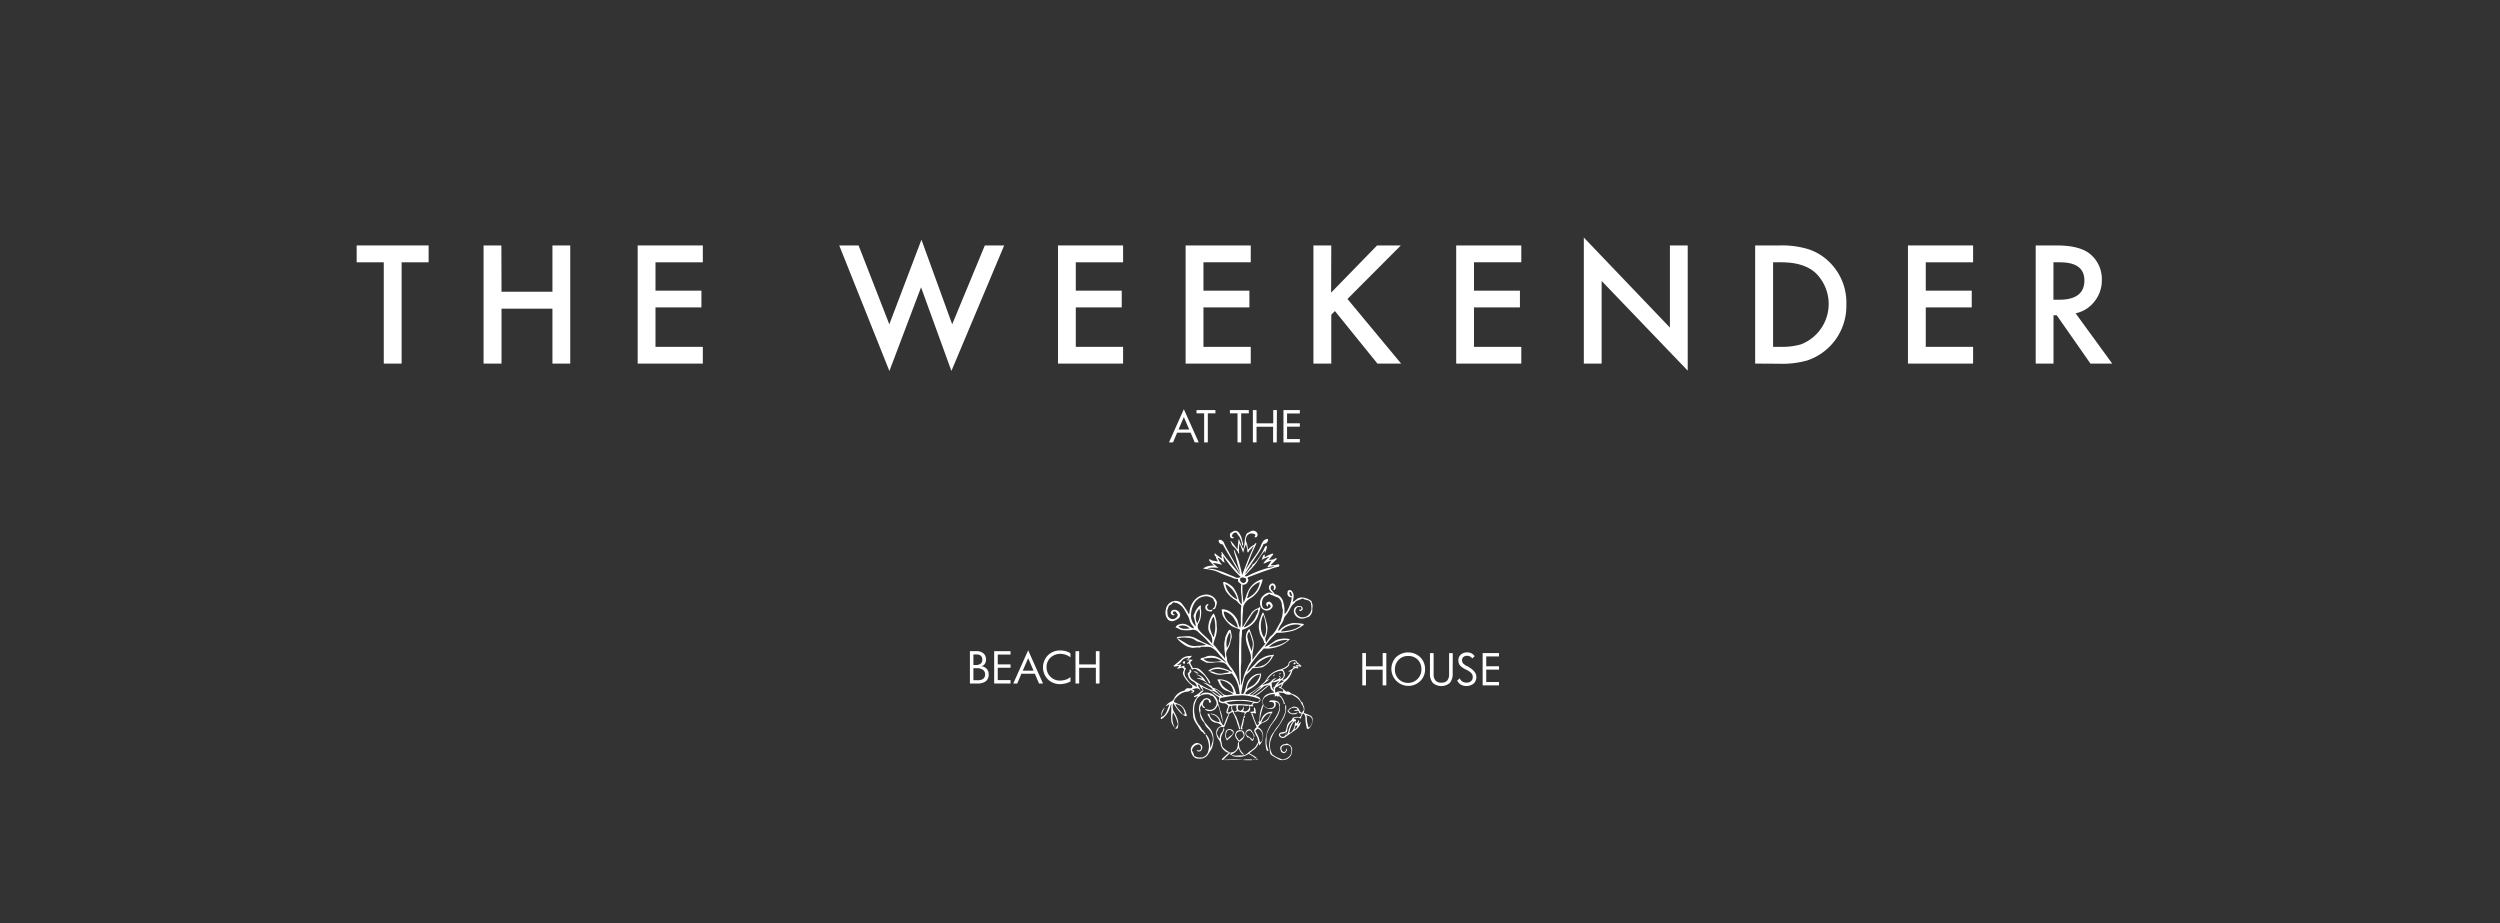 <?xml version="1.0" encoding="UTF-8"?> <svg xmlns="http://www.w3.org/2000/svg" id="Lager_1" data-name="Lager 1" viewBox="0 0 682.43 252"><rect x="0" y="0" width="682.43" height="252" fill="#333333" stroke="none"/><defs><style>.cls-1{fill:#fff;}</style></defs><path class="cls-1" d="M327.22,120.77h-1.08L325,118.1h-3.67l-1.13,2.67H319.1l4.06-9.07Zm-2.59-3.51-1.47-3.41-1.46,3.41Z"></path><path class="cls-1" d="M331.78,112.83H329.7v7.94h-1v-7.94h-2.08v-.89h5.15Z"></path><path class="cls-1" d="M340.9,112.83h-2.09v7.94h-1v-7.94h-2.08v-.89h5.15Z"></path><path class="cls-1" d="M348.52,120.77h-1v-4.29H343v4.29h-1v-8.83h1v3.62h4.56v-3.62h1Z"></path><path class="cls-1" d="M354.82,120.77h-4.47v-8.83h4.47v.93h-3.49v2.68h3.49v.92h-3.49v3.38h3.49Z"></path><path class="cls-1" d="M357.83,195.39a14.23,14.23,0,0,0-1.73-.7c-.18-.08-.22-.09-.18-.27a2.58,2.58,0,0,0,0-1.67,1.76,1.76,0,0,1-.25-.58c0-.37-.35-.52-.55-.77s-.32-.64-.57-.87a4,4,0,0,0-1.66-1.05c-.63-.14-1-1-1.78-.64,0,0,0-.06-.07-.08a11.46,11.46,0,0,0-1.2-1c-.07,0-.13-.12-.06-.2.33-.39.39-.92.82-1.3a5.82,5.82,0,0,0,2.15-3.18.36.36,0,0,1,.18-.24c.33-.3.64-.63,1.16-.39a.39.39,0,0,0,.34-.05c0-.19-.29-.27-.24-.5a1,1,0,0,1,.66.09.24.24,0,0,0,.33-.12c.12-.17-.07-.19-.14-.26-.34-.4-.88-.61-1.12-1.12a.4.4,0,0,0-.18-.16c-.51-.32-1.9.06-2,.72a1.15,1.15,0,0,1-.21.57,5.2,5.2,0,0,1-2.26,1.16,6,6,0,0,0-2.86,1.68,4.17,4.17,0,0,0-.49.62,4.67,4.67,0,0,1-1,1.33c-.57.43-1,1-1.6,1.4a22.84,22.84,0,0,1-2.1,1.43,1.38,1.38,0,0,1-1.31.17,2.37,2.37,0,0,1,1.21-1.26,8.19,8.19,0,0,0,2.2-1.65,4.17,4.17,0,0,0,.92-2.5c0-.11,0-.15-.12-.13A10.57,10.57,0,0,0,343,184a4.45,4.45,0,0,0-1.74,1.18,3.67,3.67,0,0,0-.85,1.3c-.28.79-.42,1.63-.73,2.4-.24.58-.3.59-.86.49a40.91,40.91,0,0,1,.82-4.08,2.55,2.55,0,0,1,.71-1.26,10.2,10.2,0,0,0,1.45-1.49.39.39,0,0,1,.33-.16c.6,0,1.21-.08,1.81-.15a2.25,2.25,0,0,0,.81-.16,6.67,6.67,0,0,0,2.72-2.87c.08-.16.35-.27.23-.45s-.3.08-.46.06a5.66,5.66,0,0,0-2.82.9,4.48,4.48,0,0,0-1.54,1.22c-.61.69-1.31,1.31-1.93,2a1.11,1.11,0,0,1-.53.41l.44-1a23.21,23.21,0,0,1,2.25-3.22c.54-.74,1.22-1.33,1.79-2,.06-.08.12-.09.23-.09.43,0,.88.05,1.31,0a9.77,9.77,0,0,0,4.13-1.31,11.44,11.44,0,0,0,1.56-1.24,6.34,6.34,0,0,0-2.94,0,3.79,3.79,0,0,0-1.16.45,18.45,18.45,0,0,1-2,1.31,8.08,8.08,0,0,1-.8.35,12.74,12.74,0,0,1,1.35-1.85c.57-.65,1.19-1.25,1.79-1.88a.39.39,0,0,1,.31-.13c.55,0,1.09,0,1.64-.06a16.39,16.39,0,0,0,2.59-.48,7.27,7.27,0,0,0,1.43-.62,11.1,11.1,0,0,0,1.38-.88c.09-.05.2-.12.17-.24a.26.26,0,0,0-.25-.16,15.62,15.62,0,0,0-2.56-.23,6.24,6.24,0,0,0-3.4,1.53.31.31,0,0,0-.07.09c-.17.33-.53.39-.81.56a10.51,10.51,0,0,1,.74-1.55,10.6,10.6,0,0,0,.81-1.38,2.87,2.87,0,0,1,.73-1.44,3.75,3.75,0,0,0,.49-.69c.6-.83.85-1.9,1.75-2.5a.26.26,0,0,0,.1-.13,1.15,1.15,0,0,1,.63-.56c.45-.2.92-.38,1.38-.56a.34.34,0,0,1,.31,0c.38.29.88.25,1.31.44a1.2,1.2,0,0,1,.82.88,8.44,8.44,0,0,1,.1,1.58,2.46,2.46,0,0,1-2.78,2.16,2,2,0,0,1-1.38-1.09.92.92,0,0,1-.12-1c.35-.7.39-.66,1.16-.74.35,0,.38.23.41.45s-.15.29-.35.34-.24-.09-.32.07c.15.18.32.36.56.23s.48-.33.45-.64a.69.69,0,0,0-.55-.64c-1.13-.21-1.9.35-1.87,1.49a2.28,2.28,0,0,0,1.78,1.87,2.4,2.4,0,0,0,1.48-.19c.37-.17.83-.14,1.11-.53a2.64,2.64,0,0,0,.69-1.36,4.4,4.4,0,0,1,0-.81,2.1,2.1,0,0,0-.17-1.46c-.06-.15.06-.33-.17-.46a4.55,4.55,0,0,0-2.29-.91,2.28,2.28,0,0,0-1.65.45,11.13,11.13,0,0,1-1.1.81,8.75,8.75,0,0,0,.23-1.27,2.06,2.06,0,0,0-.39-1.67.72.72,0,0,0-1-.25c-.26.13-.19.4-.25.62a1,1,0,0,0,1.11,1.22c.16,1.05-1.13,4.16-1.92,4.58v-.4a9.08,9.08,0,0,0-.35-2.84,2.72,2.72,0,0,0-2-2.1c-.17,0-.39-.1-.46-.27a3.13,3.13,0,0,0-.66-.82.91.91,0,0,1-.16-1.19c.08-.12.15-.27.33-.21s.33.12.37.32a1.11,1.11,0,0,1-.07.8c0,.05-.09.12,0,.17s.14,0,.21,0a1,1,0,0,0,.36-1.07c-.14-.44-.54-.78-.86-.74a1.15,1.15,0,0,0-.85,1.65,2,2,0,0,0,1,1c-.18,0-.24,0-.28,0a1.66,1.66,0,0,0-1.16-.07,2.6,2.6,0,0,0-1.12.68,2.49,2.49,0,0,0-.77,1,2.68,2.68,0,0,0-.13,1.75,1.87,1.87,0,0,0,.9,1.18,1.72,1.72,0,0,0,2.29-.56.76.76,0,0,0,0-1,3.39,3.39,0,0,0-.27-.39.89.89,0,0,0-1.11-.07.72.72,0,0,0,0,1c.08.09.15.17.26.12s0-.15,0-.23,0-.35.22-.37.38.16.45.35.12.36-.09.53a2.56,2.56,0,0,1-.58.33c-.5.2-1.31,0-1.44-.43a2.86,2.86,0,0,1,.17-2.44c.36-.6,1.06-.69,1.54-1.1a.34.34,0,0,1,.4.09.31.31,0,0,0,.22.15c.55.06,1,.46,1.53.56a1.45,1.45,0,0,1,.79.55,2.82,2.82,0,0,1,.6,1.68,6.6,6.6,0,0,0,.24,1.19,1.46,1.46,0,0,1,0,.51,6.65,6.65,0,0,1-.36,2c-.11.23-.05.51-.2.75-.41.7-.76,1.42-1.18,2.1a8.07,8.07,0,0,1-1.07,1.48c-.28.29-.68.47-.87.88s-.51.59-.64,1c0,.06-.22.36-.26.15-.09-.41-.32-.83-.11-1.29a6.23,6.23,0,0,0,.45-3.22,21.67,21.67,0,0,0-1-3.36c0-.08-.09-.2-.15-.21s-.16.12-.2.21c-.2.5-.41,1-.58,1.52a6.79,6.79,0,0,0-.37,2.41,5.26,5.26,0,0,0,.19,1,3.5,3.5,0,0,0,.5,1.43,4.43,4.43,0,0,1,.74,1.53c0,.1,0,.24.14.26.34.07.19.21.07.34a39.54,39.54,0,0,0-3.1,3.85c-.07.11-.15.27-.33.31,0-.25.06-.47.06-.69a8.31,8.31,0,0,1,.13-1.72,7.14,7.14,0,0,0,.17-2.56,20.89,20.89,0,0,0-1.08-3.21c0-.1-.09-.21-.21-.07a3.42,3.42,0,0,0-.54.82c-.59,1.4-.12,2.76.32,4.05.39,1.14,1,2.2.74,3.45,0,.14.13.25,0,.43a12.66,12.66,0,0,0-1,1.91,9.61,9.61,0,0,0-.9,2.14c-.17.82-.46,1.61-.7,2.42a.16.16,0,0,1-.1-.2,9.16,9.16,0,0,0,0-1.57c0-1,0-1.92,0-2.87,0-.69.12-1.38.11-2.08s0-1.64,0-2.46c0-1,0-2,.05-3.08,0-.26,0-.52.05-.79a13.89,13.89,0,0,0,.1-1.71c0-.22,0-.32.24-.4a7.19,7.19,0,0,0,2.57-1.44,7.35,7.35,0,0,0,1.29-1.65A13.16,13.16,0,0,0,344,166c0-.07.09-.14,0-.21a.19.19,0,0,0-.25,0c-.12.09-.24.23-.37.26a3.82,3.82,0,0,0-1.68,1.14c-.18.18-.22.42-.37.6-.69.84-1.12,1.85-1.73,2.75a2.87,2.87,0,0,1-.45.71,40.1,40.1,0,0,1,.17-4.68,4.65,4.65,0,0,1,.09-1.06,4.33,4.33,0,0,1,2-2.24,6.49,6.49,0,0,0,2.21-2.24,13.24,13.24,0,0,0,1-2.59c.08-.25-.06-.33-.31-.25a6.21,6.21,0,0,0-2.08,1.14,5.88,5.88,0,0,0-1.4,1.75,7.53,7.53,0,0,0-.57,1.31,13.39,13.39,0,0,1-.79,2.11,23.33,23.33,0,0,1-.31-4.91,1.27,1.27,0,0,0,1.2-.4c.35-.43.53-.8.31-1.14s-.06-.45.23-.55c.88-.33,1.75-.68,2.62-1,1-.37,2.06-.75,3.1-1.07a9.68,9.68,0,0,1,2.18-.68.41.41,0,0,0,.41-.48c-.05-.3-.33-.23-.54-.19l-.23.08a3.53,3.53,0,0,1-1.48.1.16.16,0,0,1,.08-.19c.44-.43.88-.86,1.31-1.3.09-.08.25-.18.13-.32a.29.29,0,0,0-.4,0c-.49.39-1.1.29-1.7.44a14.54,14.54,0,0,1,1-1.31c.08-.12.23-.23.12-.38s-.29-.06-.43,0a10.65,10.65,0,0,0-1.45.68.42.42,0,0,1-.42.11,1.13,1.13,0,0,0,0-.18c0-.13.19-.3,0-.37s-.3.1-.39.26c-.21.36-.22.8-.42,1.19a4.77,4.77,0,0,1,2.05-.85.67.67,0,0,1-.25.25,6.37,6.37,0,0,0-1.17,1.26c-.05.07-.17.13-.11.22s.19,0,.29,0c.34-.15.69-.31,1-.45s.63-.21.94-.31c-.41.44-.57,1-1,1.45-.08.08-.19.21-.11.32s.24.06.36,0a8.31,8.31,0,0,1,1.49-.23l-.16.1c-.82.34-1.71.37-2.55.67a30.88,30.88,0,0,0-4.35,1.75,1.4,1.4,0,0,1-1,.23.5.5,0,0,1,.18-.35c.37-.39.75-.76,1.09-1.17a26.4,26.4,0,0,0,1.89-2.2,24.74,24.74,0,0,1,2.21-3.18c.13.13.11.29,0,.47.17,0,.25-.11.27-.22.08-.45.33-.84.37-1.3,0-.13,0-.26-.09-.32s-.22.06-.31.13a.52.52,0,0,0-.16.22,15.69,15.69,0,0,1-1.79,3.07,7.7,7.7,0,0,1-1.21,1.46c-.13.11-.36.11-.41.33a1.39,1.39,0,0,1-.47.7,14.63,14.63,0,0,0-1,1.22c-.12.15-.22.34-.46.38,0-.17.13-.22.19-.32,1-1.61,2-3.15,3.06-4.73a20.28,20.28,0,0,0,1.69-2.88c0-.11.09-.16.26-.17a1.07,1.07,0,0,0,1-1.1c0-.17,0-.23-.26-.21a1.6,1.6,0,0,0-1.17.8,4.81,4.81,0,0,0-.58,1.21,12.68,12.68,0,0,1-1.59,2.71c-.33.5-.73,1-1.05,1.46-.48.75-1,1.44-1.46,2.22a4.54,4.54,0,0,1,.29-.88c.37-.78.65-1.6.94-2.4.47-1.27,1.06-2.48,1.63-3.7,0-.08.14-.14.05-.23s-.17,0-.26,0-.19.33-.35.4a5.32,5.32,0,0,0-1.47,1.15c-.05,0-.1.14-.19.1s-.07-.14-.07-.21a4.14,4.14,0,0,0-.36-1.74,1.83,1.83,0,0,1,0-1.38,1.5,1.5,0,0,1,1.16-1,3.29,3.29,0,0,1,.88.09c.4.1.52.38.26.7-.05.06-.13.1-.09.18s.14,0,.21.06a.37.37,0,0,0,.44-.18.89.89,0,0,0,0-1.12,1.3,1.3,0,0,0-1.52-.41c-.29.11-.51.31-.79.41a1.07,1.07,0,0,0-.63.62,6.35,6.35,0,0,0-.42,2.19,6.69,6.69,0,0,1-.36,1.69,15.47,15.47,0,0,1-1.14-2.64l-.14,0c-.1.9-.19,1.8-.29,2.78l-.43-.59a20.5,20.5,0,0,0-1.29-1.66c-.05-.05-.08-.11-.16-.08a.09.09,0,0,0,0,.13c.24.42.29.93.67,1.28a5.63,5.63,0,0,1,1.42,1.79c0,.09.05.27.22.21s0-.18,0-.28a9,9,0,0,1,.14-2.52c.36.93.69,1.79,1,2.65a7.6,7.6,0,0,1,.78-2.39c.1.7.3,1.3.34,1.92,0,.12,0,.26.13.31s.2-.11.24-.2a2.77,2.77,0,0,1,.69-.79c.23-.21.33-.55.69-.65-1.19,2.55-2.17,5.19-3.17,7.82-.21-1.19-.52-2.34-.83-3.48s-.87-2.14-1.24-3.23c0,0,0-.1-.11-.09a.11.11,0,0,0-.09.15c.11.2.07.43.15.64.33.93.55,1.89.82,2.84s.52,1.63.76,2.51a2.25,2.25,0,0,1-.43-.78c-.8-1.58-1.74-3.08-2.58-4.64-.47-.86-1-1.7-1.36-2.61a1.5,1.5,0,0,0-1-.92c-.21,0-.46,0-.51.2a1,1,0,0,0,.79,1,.56.56,0,0,1,.5.36c.66,1.13,1.27,2.28,2,3.39.41.66.77,1.36,1.16,2s.95,1.64,1.43,2.45a.81.81,0,0,1-.45-.36c-.78-1.08-1.68-2.05-2.51-3.09a23.31,23.31,0,0,1-1.6-2c-.16-.24-.24-.59-.64-.6a1.29,1.29,0,0,0,.33.58c-.34.11-.36.12-.25.42a2.27,2.27,0,0,1,.11.75,3.73,3.73,0,0,1-.64-.42c-.35-.3-.75-.53-1.07-.86-.08-.07-.16-.11-.25-.06s0,.16,0,.24c0,.31.11.6.57.6-.29.12-.21.28-.12.45s.17.35.26.53.22.18.12.29a.43.43,0,0,1-.34,0c-.54-.16-1.16-.08-1.63-.48a.23.23,0,0,0-.35,0c-.11.14,0,.24.09.34a8.88,8.88,0,0,0,1.23,1.32,5.89,5.89,0,0,0-1.6.14,4.09,4.09,0,0,0-1.42.66c.23-.09.4.14.55.12a6.69,6.69,0,0,1,1.48.21,8.46,8.46,0,0,1,2.52.82c1.1.54,2.28.9,3.42,1.33a3,3,0,0,0,1.35.36c.25,0,.25.05.26.24s-.09.37.07.52a5.67,5.67,0,0,0,.65.56c.16.1.18.15.13.33a10,10,0,0,0,0,2.12,17.34,17.34,0,0,1,.17,2.27c-.05.28.09.58-.09.89a4,4,0,0,1-.81-1.5,7.3,7.3,0,0,0-1-2.42,3.52,3.52,0,0,0-.58-.83,5.84,5.84,0,0,0-2.17-1.33.37.37,0,0,0-.34,0,.25.25,0,0,0-.07.32,8.63,8.63,0,0,0,.72,2.11,7.81,7.81,0,0,0,2.32,2.33,3.46,3.46,0,0,1,.73.46,5.84,5.84,0,0,0,1.16,1.17s0,.09,0,.14a13.11,13.11,0,0,0-.13,2.17c0,.68,0,1.35,0,2a5,5,0,0,1-.21,1.85c-.09-.24-.17-.43-.25-.61-.21-.51-.3-1.05-.47-1.57a5.78,5.78,0,0,0-1.72-2.08,4,4,0,0,0-2.22-.86c-.27-.05-.42.14-.33.4a.78.78,0,0,1,.07.3,3,3,0,0,0,.32,1.28,8.41,8.41,0,0,0,1.57,2,3.61,3.61,0,0,0,1.29.86c.46.19.93.38,1.41.55.21.07.35.15.27.45a5.18,5.18,0,0,0-.14,1.24c0,.95,0,1.9-.05,2.85-.07,3.27-.09,6.55.15,9.82a2.83,2.83,0,0,1,0,1.06,2.06,2.06,0,0,1-.1-.25,10.22,10.22,0,0,0-1.6-3.78c-.42-.76-1.09-1.33-1.47-2.12a2,2,0,0,1-.3-1,2,2,0,0,0-.11-.68,2.37,2.37,0,0,1,.22-2,5.69,5.69,0,0,0,.85-2.05,3.26,3.26,0,0,1,.19-.76,1.94,1.94,0,0,0,.09-1.19c0-.31-.12-.61-.18-.92,0-.16,0-.4-.21-.43a.47.47,0,0,0-.48.28,10.32,10.32,0,0,0-.88,1.91c0,.19,0,.41-.06.58a5.1,5.1,0,0,0-.14,1.78,10.49,10.49,0,0,0,.17,1.93,10.67,10.67,0,0,1,0,1.38,9.51,9.51,0,0,0-1.13-1.47c-.71-.72-1.22-1.6-1.94-2.31-.08-.09-.12-.14-.09-.26a14.51,14.51,0,0,1,.41-1.47,8,8,0,0,0,.53-2.31c.05-.62-.09-1.25-.07-1.87a6.47,6.47,0,0,0-.66-2.44c-.07-.2-.18-.22-.34-.05a6.33,6.33,0,0,0-1.27,3.76,2.9,2.9,0,0,0,.5,1.58,3.7,3.7,0,0,1,.52,2.69,4.41,4.41,0,0,1-.54-.67c-.94-1.08-2.14-1.88-3-3a1.61,1.61,0,0,1-.24-1.7,4.83,4.83,0,0,0,.56-1.22,7,7,0,0,0,.24-2.49,2.74,2.74,0,0,1-.05-1.14c.05-.15-.05-.22-.21-.14a1.21,1.21,0,0,0-.41.3,5,5,0,0,0-1.05,1.63c-.12.38-.45.69-.29,1.17a11.8,11.8,0,0,1,.4,1.66,2.5,2.5,0,0,1,.13.92,4,4,0,0,1-1.27-3.21,6.35,6.35,0,0,1,.78-2.86,3.76,3.76,0,0,1,2.76-2.09,3,3,0,0,1,1.69.17c.45.19.91.36,1,.93a1.27,1.27,0,0,0,.2.33,1.8,1.8,0,0,1,0,1.33c0,.32-.48.36-.5.69a.62.62,0,0,0,.81-.56,1.89,1.89,0,0,0,.09-.21c.09-.47.39-.95.12-1.42a3,3,0,0,0-2.67-1.79,4.53,4.53,0,0,0-3,1.19,5.31,5.31,0,0,0-1.35,2.08,7.58,7.58,0,0,0-.34,1.24c-.06.27.08.59-.19.84-.14-.27-.3-.53-.44-.81a19.78,19.78,0,0,0-1.31-1.84,2.22,2.22,0,0,0-2.3-.92,2.72,2.72,0,0,0-2.22,2.33,2.91,2.91,0,0,0,.62,2.76,1.6,1.6,0,0,0,1.41.37,4.07,4.07,0,0,0,1.28-.65,1.18,1.18,0,0,0,.58-.93,1.53,1.53,0,0,0-1.92-1.44.8.8,0,0,0-.59,1,.76.76,0,0,0,1.08.33,2.77,2.77,0,0,1-.34-.2.49.49,0,0,1-.19-.52c.05-.2.24-.16.39-.2.41-.11.47.26.64.45.37.41.35.57.06,1a1.35,1.35,0,0,1-1.52.57,1.41,1.41,0,0,1-1-1c-.09-.28,0-.53-.08-.79-.15-.63.25-1.16.37-1.74,0-.06.12-.09.19-.13a1.89,1.89,0,0,1,.3-.19c.44-.17.66-1,1.34-.51,0,0,.05,0,.07,0s.26,0,.4.06a4.31,4.31,0,0,1,1.81,1.58c.3.49.58,1,.85,1.48a4.49,4.49,0,0,1,.68,1.47,3.76,3.76,0,0,0,.89,1.68,1.06,1.06,0,0,1,.32.68,2.17,2.17,0,0,1-.87-.34,5,5,0,0,0-1.16-.7,2.73,2.73,0,0,0-2.08,0,1.16,1.16,0,0,0-.88.87c.16-.08.27,0,.39.06.47.14.86.52,1.37.56a9.59,9.59,0,0,0,2.51,0,1.89,1.89,0,0,1,1.81.44c.52.52,1.05,1,1.61,1.49.82.72,1.4,1.66,2.26,2.35.13.1.31.17.39.36-.12,0-.19,0-.25-.07a.67.67,0,0,0-.44-.31,32.62,32.62,0,0,1-3.91-1.88,5.42,5.42,0,0,0-2.25-.7c-.77,0-1.53.08-2.3.13a1.5,1.5,0,0,0-.68.15c-.09.05-.23.08-.2.21s.15.12.26.11a1.57,1.57,0,0,0,.3-.05,4,4,0,0,1,1-.17,10.1,10.1,0,0,1,1.82.1,3.36,3.36,0,0,1,1.71.63,1.82,1.82,0,0,0,.91.42,8.3,8.3,0,0,1,2,.85,18,18,0,0,1-2.84.29,3.94,3.94,0,0,1-2.34-.54c-.56-.35-1.13-.69-1.68-1a1.68,1.68,0,0,0-.88-.38.35.35,0,0,0,.16.25,10.26,10.26,0,0,0,2.11,1.65,4.64,4.64,0,0,0,2,.54,7.32,7.32,0,0,1,1.69-.09c.12,0,.22-.05.33-.1a.72.72,0,0,1,.33-.11c.5,0,1,0,1.49,0a2.59,2.59,0,0,1,1.16.23,5.91,5.91,0,0,1,1.48,1.2c.56.7,1.16,1.35,1.73,2a2.81,2.81,0,0,1,.74,1,11.33,11.33,0,0,0-1.78-1.32,4.54,4.54,0,0,0-3-.61c-.63.07-1.15.52-1.81.54a.5.5,0,0,0-.4.39c0,.14.22.12.33.19s.15.11.24.15a8.12,8.12,0,0,0,1.18.59,9.72,9.72,0,0,0,2.22-.1,8.18,8.18,0,0,1,1.85,0,2,2,0,0,1,1.48.9c.22.4.71.63.76,1.14.4,0,.37.4.68.56a1.21,1.21,0,0,1-.63-.19,9.27,9.27,0,0,0-2.84-1,4.33,4.33,0,0,0-2.84.64c-.1.06-.32.15-.18.33s.24,0,.35,0a4.53,4.53,0,0,1,.91-.45,5.6,5.6,0,0,1,2.9.14,7.67,7.67,0,0,1,1.56.56,8.66,8.66,0,0,1-1.45.29,3.62,3.62,0,0,1-2.55-.13,5.68,5.68,0,0,0-1.08-.35c-.1,0-.2,0-.25.07s.06.18.13.21a6.4,6.4,0,0,0,2.1.65c.9.1,1.79-.23,2.7-.21a1,1,0,0,0,.61-.08c.25-.19.41-.06.52.12a15,15,0,0,1,.92,1.42,9.91,9.91,0,0,1,1,3.44c0,.18.26.46-.07.57a2.14,2.14,0,0,1-.67,0,.15.15,0,0,1-.16-.14,7.76,7.76,0,0,0-.34-1,3.87,3.87,0,0,0-2.86-2.66,4.16,4.16,0,0,0-1.93-.14c.31.52.51,1.06.79,1.55a3.24,3.24,0,0,0,1.77,1.52,5.52,5.52,0,0,1,1.79.93c-.56.17-1.1.15-1.62.26a1.92,1.92,0,0,1-1.59-.67,5.56,5.56,0,0,0-1.6-1.1c-.42-.16-.93-.25-1.11-.78a.16.16,0,0,0-.12-.09c-.51,0-.8-.51-1.29-.59a6.47,6.47,0,0,1-1-.28,17.08,17.08,0,0,1,2.85,2,2.06,2.06,0,0,1-.73,0,15.67,15.67,0,0,1-2.9-1.44c-.67-.41-1.31-.86-2-1.31a1.85,1.85,0,0,1-.79-1.42c0-.17.1-.26.2-.36.34-.32.36-.47.1-.84-.05-.07-.11-.17-.21-.13a.23.23,0,0,0-.14.25c.16.29-.07.41-.22.56s-.31.36-.25.46c.2.33.12.72.34,1a2.8,2.8,0,0,0,1.18,1.06,1.88,1.88,0,0,1,1,1.37c-.33,0-.52-.21-.75-.33A4.52,4.52,0,0,1,324.5,186a11.73,11.73,0,0,0-.7-1,2,2,0,0,1-.19-2.26c.23-.31.05-.37-.14-.47s-.29-.07-.17-.31,0-.29-.24-.21a1.52,1.52,0,0,1-.82.21,3.24,3.24,0,0,1,.13-.31c0-.08.16-.14.1-.24s-.19,0-.28,0l-.83.14a.8.8,0,0,1,.32-.29,2.79,2.79,0,0,0,1-1,2.4,2.4,0,0,1,1.8-.74c-.05.15-.29.16-.27.39.6-.1.86-.61,1.27-.94a3.5,3.5,0,0,1-1,.1,3.85,3.85,0,0,0-1.2.3,3.16,3.16,0,0,0-1,.76c-.58.52-1.19,1-1.79,1.52-.07.05-.18.09-.11.21s.16.08.25.08a4.36,4.36,0,0,0,1.22-.22c0,.37-.47.45-.49.82a4.31,4.31,0,0,0,1.06-.25c.3-.14.49.16.72.26s0,.25,0,.37c-.08.32-.29.63-.22.94a2.47,2.47,0,0,0,.42,1,8.91,8.91,0,0,0,2,2.24c.12.07.13.15.12.29,0,.37-.18.53-.56.48-.18,0-.36,0-.55,0a.85.85,0,0,0-.83.42.64.64,0,0,1-.44.29,3.87,3.87,0,0,0-2.54,2,1.74,1.74,0,0,1-1,1,3.93,3.93,0,0,0-1.36,1.18c.46-.05.66-.45,1.05-.46l-.34.88c-.4,1-.69,2.06-1.82,2.54a.34.34,0,0,0-.15.51c.09.16.26,0,.36-.09A5.61,5.61,0,0,0,319.4,193a1.68,1.68,0,0,1,.49-.89,2,2,0,0,0-.15,1.25c0,1.17-.12,2.33,0,3.5a3.51,3.51,0,0,0,1,1.81,5.46,5.46,0,0,1-.51-4.18,11.17,11.17,0,0,1,1.28,3.19.15.15,0,0,1,0,.11c-.15.28-.32.56-.48.84,0,.08-.25,0-.18.2s.22.06.33.08.26-.1.32-.27a3.94,3.94,0,0,0-.22-2.71,8.84,8.84,0,0,0-.86-1.71,3.29,3.29,0,0,1-.16-2.35,15,15,0,0,0,1.69,2.38,4.17,4.17,0,0,0,1.59,1.2c.13,0,.26.12.36,0s.07-.24,0-.36a7.69,7.69,0,0,0-.28-.85,3.44,3.44,0,0,0-1.7-2,9.22,9.22,0,0,1-1.29-.54c-.06-.05-.19-.07-.17-.14a1.72,1.72,0,0,1,.27-.76,7,7,0,0,1,1.5-1.36,3.87,3.87,0,0,1,1.82-.64,1.09,1.09,0,0,0,.84-.33s.05-.15.11-.06.41.12.61.24a1.08,1.08,0,0,1-.68.51,1,1,0,0,0,.87-.21.5.5,0,0,0,.19-.45c0-.16-.23-.12-.36-.17s-.12,0-.19-.09a3.72,3.72,0,0,1,1.14-.35,1.29,1.29,0,0,1,1.19.77c-.13-.67-.66-1.15-.81-1.81.33,0,.46.14.58.41a3.26,3.26,0,0,0,.68,1c.05,0,.11.09.17.05s0-.16,0-.21c-.12-.21-.26-.4-.4-.62a10.61,10.61,0,0,1,1.31.64,3.32,3.32,0,0,1,1.47.72,10.11,10.11,0,0,0,1.8,1.38c.22.16.33.3.22.6s-.18.56.11.79a1.61,1.61,0,0,0,1.05.36,1.29,1.29,0,0,1,.94.31c.42.3.48.53.27.89a3.16,3.16,0,0,0-.35,1c-.07.46,0,.59.41.62.24,0,.17.12.11.25-.19.36-.39.71-.55,1.08-.23.54-.42,1.1-.63,1.65-.05.13-.16.34-.28.18a4.14,4.14,0,0,1-.7-1.09,2.81,2.81,0,0,0-2.76-2.06.53.53,0,0,0,.37.2,2.7,2.7,0,0,1,2.06,1.73c0,.11.16.25.06.36s-.21,0-.33,0a3.39,3.39,0,0,1-1.25-.44,2,2,0,0,1-1.11-1.47.39.39,0,0,0-.25-.33c-.09,0-.21-.11-.29,0s0,.19,0,.28c.24.4.47.82.72,1.21a2.24,2.24,0,0,0,1.61.95,2.29,2.29,0,0,1,1.54.92,1.28,1.28,0,0,0-.48.09A1.77,1.77,0,0,0,332,200a3.06,3.06,0,0,0,.59,1.77,3.19,3.19,0,0,1,.62,1.3,2.68,2.68,0,0,0,.68,1.51c.46.4.85.89,1.58.88a21.85,21.85,0,0,0-1.79,1.61c-.1.1-.26.22-.1.34a.33.33,0,0,0,.42-.08,20.76,20.76,0,0,1,1.57-1.54.26.26,0,0,0,0-.48,5.51,5.51,0,0,1-.78-.46c-.58-.49-1.31-.89-1.25-1.84a1.4,1.4,0,0,0-.08-.34,2.69,2.69,0,0,1,.12-2.12c.18-.36.33-.73.51-1.09a.7.7,0,0,0,0-.75c-.12,0-.12.12-.14.2a2.45,2.45,0,0,1-.35.93,2.39,2.39,0,0,0-.63,1.55c0,.06,0,.17-.09.15s-.23-.11-.23-.17c0-.3-.23-.49-.33-.74a1.27,1.27,0,0,1-.13-.67,5.49,5.49,0,0,1,.44-1.1,1.19,1.19,0,0,1,1.19-.38c.23.12.35,0,.43-.16.35-.85.7-1.7,1-2.56.22-.53.26-1.21,1-1.29.11,0,.08-.2.25-.16,0,.45.37.7.49,1.08.17.58.52,1.08.65,1.7.1.47.33.95.47,1.44a2.4,2.4,0,0,0,.16.52s.08.08.12.08.09-.09.09-.15a.85.85,0,0,0,0-.23,16.9,16.9,0,0,0-.74-2.42,5.48,5.48,0,0,0-.8-1.56c-.21-.24-.24-.35.14-.47a1.2,1.2,0,0,1-.69-1.51c0-.15.05-.21.2-.21h1c-.06.29-.23.55-.1.79a.49.49,0,0,1-.24.77c-.07.05-.17.11-.11.22s.17,0,.25,0,.34-.26.57-.17a7.59,7.59,0,0,0,1.42.28c.26,0,.54.06.3.44a.14.14,0,0,0,0,.21c.14.07.14-.07.19-.13.22-.28.33-.64.8-.65.2,0,.35-.21.48-.42a1,1,0,0,0-.08-1.09,1.36,1.36,0,0,1,.78,0c.1,0,.18,0,.21-.1s.06-.17-.09-.18a.12.12,0,0,1-.08-.16.72.72,0,0,1,.9-.44,1.34,1.34,0,0,0,1.27-.77.49.49,0,0,0,0-.27,1.15,1.15,0,0,0-.92-.82c-.1,0-.22,0-.24-.11s.1-.18.17-.23c.22-.15.46-.26.66-.42.73-.59,1.44-1.2,2.16-1.8.15-.12.24-.31.43-.39s.43,0,.45.27a1.23,1.23,0,0,0,.47,1,1.27,1.27,0,0,1,.54.67,4.29,4.29,0,0,0-2.18.62,2.17,2.17,0,0,0-.92,2.39c0,.07.1.11.06.21a8.79,8.79,0,0,0-.65,1.73,9.11,9.11,0,0,0-.27,1.79,2.57,2.57,0,0,1-.14,1c-.08.21-.35.41,0,.6a.12.12,0,0,1,0,.1c-.12.14-.22.33-.38.39s-.24-.16-.33-.28a2.81,2.81,0,0,1-.17-.35c-.32-.69-.53-1.42-.8-2.13,0-.11-.06-.34-.26-.27s-.08.25,0,.36c.39,1,.79,2.06,1.22,3.07.08.2.05.26-.11.36a1,1,0,0,0-.46,1,13.05,13.05,0,0,0,.74,1.5c.17.32.15.69.29,1s-.06.65-.28.92a1.92,1.92,0,0,0-.18.35,2.51,2.51,0,0,1-.55.7c-.56.56-1.29.9-1.84,1.45a2.15,2.15,0,0,1-1.32.62c-.37,0-.74,0-1.1,0a4.57,4.57,0,0,1-1.73-.09c-.09,0-.21,0-.22-.12s.09-.13.18-.17a4,4,0,0,0,1.45-1.22c.08-.1.1-.3.23-.29s.18.2.23.33a2.79,2.79,0,0,0,.89,1.22c.14.11.26.16.42,0a3.35,3.35,0,0,1-1.39-2.76.64.64,0,0,0,0-.23c0-.1,0-.29-.14-.28s-.17.2-.16.35a4.65,4.65,0,0,1-.11,1,2,2,0,0,1-1.83,1.47c-.11,0-.23.06-.13.13.31.21-.13.26-.05.43.36.1.64.39,1,.49a7.15,7.15,0,0,0,1.6.12,4,4,0,0,0,2.31-.73.19.19,0,0,1,.24,0,7.46,7.46,0,0,1,1.3.78c.24.19.47.47.92.35a8.79,8.79,0,0,0-2.12-1.32c.47-.49,1-.81,1.5-1.23a3.92,3.92,0,0,0,1.06-1.64c.13.21.11.32.07.41s0,.16.05.2.13-.06.17-.11a3.49,3.49,0,0,0,.83-3.1,2.18,2.18,0,0,0-1.09-1.55c-.24-.12-.19-.19-.08-.36a3,3,0,0,1,1.36-1.07,2.56,2.56,0,0,0,1.33-.9,15.28,15.28,0,0,1,1-1.81c.05-.05.15-.09.1-.19s-.14,0-.22-.06a3.22,3.22,0,0,0-2.6,1.6,3.45,3.45,0,0,1-.7,1.28,19.38,19.38,0,0,1,1.11-4.61,2.07,2.07,0,0,0,2,1,1.29,1.29,0,0,0,1.3-1.53c0-.14-.13-.26-.09-.41.79.18,1,.39,1.08,1.31a4.34,4.34,0,0,1-.37,1.71,16,16,0,0,1-1.84,3,8.37,8.37,0,0,0-1.41,3.4,7.9,7.9,0,0,0,0,3.14,3.43,3.43,0,0,0,.16.61c.09.18.22.28.4.21s.05-.24,0-.36a8.1,8.1,0,0,1-.45-1.62c-.07-.5.07-1,0-1.46a3.63,3.63,0,0,1,.13-1.14,9.78,9.78,0,0,1,.88-1.95c.58-1.08,1.52-1.91,2-3a6.1,6.1,0,0,0,.6-1.52c.07-.4,0-.8.07-1.19a1.37,1.37,0,0,0-.65-1.26,3.29,3.29,0,0,0-1.79-.28.44.44,0,0,0-.32.13c-.07.06-.22.1-.14.24s.16.08.27.07a1,1,0,0,1,.88.22.91.91,0,0,1-.53,1.4c-.4.07-.87.21-1.22,0s-.91-.48-1.08-1.11a1.63,1.63,0,0,1,.75-2l.41-.23a2.91,2.91,0,0,1,1.8-.4c.18,0,.36.08.21.33,0,.07-.13.15,0,.24s.22,0,.27-.06.26-.15.38,0,.23.41.36,0a.1.1,0,0,1,.17,0c.2.21.51.27.65.59s.56.82.58,1.36c0,.09.08.29.26.22s.06-.2,0-.31a4.74,4.74,0,0,0-.67-1.44,1.49,1.49,0,0,0-.74-.68c-.07,0-.16-.06-.18-.18h.13c.1,0,.22.11.27,0s-.11-.13-.19-.17A1.66,1.66,0,0,1,349,189c.61.17,1.17,0,1.68.32a2,2,0,0,0,1.39.29,1.07,1.07,0,0,1,.85.17c.36.27.78.43,1.14.73a4.08,4.08,0,0,1,1.13,1.41,3.4,3.4,0,0,0,.39.7,2.37,2.37,0,0,1,.32,1.08c.05.23-.21.35-.3.53-.17.39-.3.41-.62.1a1.21,1.21,0,0,1-.24-.39c-.19-.33-.33-.76-.69-.86s-1-.42-1.48.1c0,0-.05,0-.08,0-.49.06-.65.54-1,.79-.1.07,0,.14,0,.2a1.92,1.92,0,0,0,2.44.63.45.45,0,0,0,.3-.36,3.61,3.61,0,0,1-1.42.29c-.52.05-.71-.42-1.06-.61-.09-.05,0-.12.06-.18a1.81,1.81,0,0,1,1.82-.72c.32.07.5.18.57.48-.31.1-.66,0-1,.33a5,5,0,0,0,1,0,.28.28,0,0,1,.35.28c-.05.41.21.41.48.41s.26.09.19.35c-.16.59-.46.82-1.06.62a.69.69,0,0,0-.32,0c-.41.11-.95,0-1.12.57a.82.82,0,0,1-.4.51,2.23,2.23,0,0,0-1,1.35,11.91,11.91,0,0,1-.38,1.42c-.06.14-.1.2-.25.22-.36.06-.72.12-1.08.21a.65.65,0,0,0-.38,1,1.15,1.15,0,0,0,1.68.2c1-.73,2.05-1.44,3.06-2.17a3.32,3.32,0,0,0,1.13-1.95c-.35.18-.45.5-.75.71.06-.43.5-.77.07-1.25a1.2,1.2,0,0,1-.66,1,1.84,1.84,0,0,1,0-.58c.06-.54-.08-.68-.58-.6l-.08-.05c.16-.15.28-.35.51-.35.52,0,1.08-.14,1.48.3a3,3,0,0,1,.64-1.49,1.49,1.49,0,0,1,.6,1.3,11.51,11.51,0,0,0,.35,2.54c0,.14,0,.33.27.38a.44.44,0,0,0,.44-.17,3.28,3.28,0,0,0,.92-2.3A1.26,1.26,0,0,0,357.83,195.39ZM344,184.15a6.15,6.15,0,0,1-1.33,2.41c-.64.72-1.58.94-2.3,1.55C340.47,186.21,342.44,184.08,344,184.15Zm3.11-5c-1.23,2.67-3,2.77-4.7,3A7.79,7.79,0,0,1,347.06,179.15Zm4.38-4.45c-.44.81-3.42,1.93-5.09,1.87A6.92,6.92,0,0,1,351.44,174.7Zm3.64-4c-1.58,1.31-3.5,1.5-5.46,1.69C350.33,171,353.48,170,355.08,170.71Zm-2.47-8a.24.24,0,0,1-.23,0c-.41-.15-.39-.53-.45-.9,0-.08,0-.23.12-.22s.33.07.38.25a3.13,3.13,0,0,0,.2.66C352.67,162.55,352.69,162.64,352.61,162.69ZM345.07,174c-1.12-1.37-1.21-4.44-.16-6.2.14.74.44,1.35.5,2a18.87,18.87,0,0,1,.22,2.24A4.47,4.47,0,0,1,345.07,174Zm-4.57-.12a2,2,0,0,1,.4-1.34c.11-.16.18,0,.22.07.15.43.31.86.44,1.3s.27.87.37,1.31a2.69,2.69,0,0,1,0,1.13c-.07.47-.16.94-.24,1.41A19.93,19.93,0,0,1,340.5,173.89Zm.16-4.49c.47-.69.87-1.42,1.37-2.09a2.71,2.71,0,0,1,1.23-.91c.14-.05.22,0,.19.14a2.27,2.27,0,0,1-.3,1,7.85,7.85,0,0,0-.5,1.1,5.55,5.55,0,0,1-1.08,1.43,6.07,6.07,0,0,1-1.72,1.12c-.08,0-.15.11-.3,0A20.29,20.29,0,0,1,340.66,169.4Zm-.22-6.34c.29-.55.3-1.18.61-1.73a5.06,5.06,0,0,1,2.5-2.31c.09,0,.2-.12.29-.05s0,.19,0,.28a5.38,5.38,0,0,1-1.72,3,11.56,11.56,0,0,1-1.44,1l-.09,0C340.42,163.23,340.38,163.17,340.44,163.06Zm-3.31-5.53c-.59-.25-1.19-.47-1.77-.73a27.25,27.25,0,0,0-4-1.41c-.49-.12-1-.1-1.55-.18a.36.36,0,0,1-.18-.08,7.51,7.51,0,0,1,3-.07,20.28,20.28,0,0,1-1.57-1.39,12.1,12.1,0,0,1,2.56.54,6.2,6.2,0,0,1-1.26-2c.44.23.91.35,1.17.87.08.17.47.35.79.53a5.68,5.68,0,0,1-.4-1.83,31.92,31.92,0,0,0,4.73,5.7A1.34,1.34,0,0,1,337.13,157.53Zm1.67,1.34a.91.91,0,0,1-.25-.93c0-.18.63-.38.85-.29a3.06,3.06,0,0,0,.48.17c.23.05.34.19.28.42a.89.89,0,0,1-.13.58C339.72,159.25,339.25,159.24,338.8,158.87Zm-4.32.58a6.39,6.39,0,0,1,3.28,4.2A5.8,5.8,0,0,1,334.48,159.45Zm.62,10a4.65,4.65,0,0,1-1-2c-.15-.49,0-.59.49-.43a4.41,4.41,0,0,1,1.92,1.35,8.91,8.91,0,0,1,1.21,2.17,2.44,2.44,0,0,1,.12.87A24.21,24.21,0,0,1,335.1,169.48Zm-12.25,2.14a2.28,2.28,0,0,1-1-.46c-.2-.13-.06-.18.05-.22a2.7,2.7,0,0,1,2.86.68C324.06,171.62,323.45,171.65,322.85,171.62Zm4.55-5.44a5.35,5.35,0,0,1-.59,4A3.32,3.32,0,0,1,327.4,166.18Zm3.78,7.6a7.55,7.55,0,0,1-.8-2,3.11,3.11,0,0,1,.11-1.71c.23-.56.26-1.24.86-1.65a10.06,10.06,0,0,1,.35,3.62c-.08.56-.21,1.1-.29,1.65,0,.08,0,.18-.07.21S331.21,173.86,331.18,173.78Zm.13,6.9a6.72,6.72,0,0,1-1.55-.07,2.88,2.88,0,0,1-1.26-.76c1.76-.29,3.4-.52,4.93.64A20.08,20.08,0,0,1,331.31,180.68Zm4.38-8c.55.79-.08,3.44-.78,4.19A5.46,5.46,0,0,1,335.69,172.65ZM322,192.55a2.4,2.4,0,0,1,1.24,1.62c0,.19.26.32.14.54s.09.29-.1.34a.51.51,0,0,1-.47-.12l-.05-.06c-.55-.91-1.47-1.55-1.9-2.61A1.84,1.84,0,0,1,322,192.55Zm22.12,6.87a2.68,2.68,0,0,1,.57,1.84,1.73,1.73,0,0,1-.48,1.27c-.18.16-.31.11-.32-.09a7.36,7.36,0,0,0-1.12-2.66.31.31,0,0,1,.06-.43C343.31,198.78,343.56,198.81,344.07,199.42Zm2.8-4.67c-1.09,1.9-.85,1.63-2.63,2.6C344.59,196,345.87,194.51,346.87,194.75ZM351.54,182a.88.88,0,0,0,.39-.72c0-.3.17-.42.35-.55a1.5,1.5,0,0,1,1-.26.52.52,0,0,1,.59.44c0,.33.45.31.64.51s.15,0,.18.16c-.24.11-.46-.07-.69,0s-.23,0-.28.07.08.19.15.26.15.1.19.21a6.34,6.34,0,0,0-1.09-.34c.3.43,0,.64-.23.83s-.54.33-.81.49c-.09,0-.23.08-.18.21s.18,0,.28,0l.38-.07c-.71,1.5-1.59,2.38-2.31,2.33.19-.47.64-.77.64-1.4a1.79,1.79,0,0,0-.63-1.4A3.54,3.54,0,0,0,351.54,182Zm-.92,3.78a5.25,5.25,0,0,1-.93.63c-.33.19-.68.32-1,.55a8.66,8.66,0,0,1,1-1.26.14.14,0,0,1,.21,0A1.08,1.08,0,0,0,350.62,185.82Zm-6.21,1.68c-.85.68-1.71,1.34-2.49,2.08a.5.5,0,0,1-.72,0C342.28,188.88,343.12,187.85,344.41,187.5Zm-10.6-.22a4.84,4.84,0,0,1-.69-1.26c-.1-.22,0-.33.22-.28a4.9,4.9,0,0,1,2.69,1.48,4.77,4.77,0,0,1,.72,1.92A9,9,0,0,1,333.81,187.28Zm-1.11,1.44a11,11,0,0,1,1.16,1.11c.05,0,.14.11.07.19s-.15.07-.24,0a4.88,4.88,0,0,1-1.06-.79c-.3-.4-.77-.61-1.08-1.07A2.3,2.3,0,0,1,332.7,188.72Zm-2.09-.1c.57-.18,2.07.72,2.49,1.47C332.09,189.83,331.53,189,330.61,188.62Zm5.31,5.64c-.23.11-.48.37-.72.23s.06-.39.06-.61a3,3,0,0,1,.37-1c.08-.2.3-.11.46-.11s.06.14.08.23a.87.87,0,0,0,0,.74A.37.37,0,0,1,335.92,194.26Zm4.85-.56a1,1,0,0,1-1.31.41c-.14-.06-.13-.1-.06-.22a1.53,1.53,0,0,0,.05-1.19,1.42,1.42,0,0,1-.54,1.2c-.15.1-.28.27-.49.14s-.52-.27-.53-.62c0-.12,0-.24,0-.35,0-.32.07-.57.56-.49a9,9,0,0,1,1.86.16c.13,0,.24-.05.36-.11s.15-.06.27.17C341.18,193.2,340.9,193.43,340.77,193.7Zm.82-1.34c-.09.13-.2.11-.31.09a11,11,0,0,0-1.9-.14,17.33,17.33,0,0,0-3.14,0,1.67,1.67,0,0,1-1.45-.53,15.85,15.85,0,0,1,7.28,0C341.88,192,341.72,192.19,341.59,192.36Zm1.76-1.72c.18.05.27.26.48.24s.08.05.08.11a.86.86,0,0,1-.86.7c-.45-.09-1-.19-1.6-.34a8.39,8.39,0,0,0-1.81-.24c-1,0-2,0-2.95,0-.64,0-1.28.13-1.92.22a1.57,1.57,0,0,0-.51.19.94.94,0,0,1-.82,0A.54.54,0,0,1,333,191a.56.56,0,0,1,.51-.55c.22-.05.44-.07.66-.11.95-.15,1.9-.37,2.85-.44.69,0,1.37-.08,2.06-.1A14.43,14.43,0,0,1,343.35,190.64Zm-.8-.84a.59.59,0,0,1-.6,0,20.49,20.49,0,0,1,1.75-1.39c.43-.32.85-.66,1.26-1a.68.68,0,0,1,.38-.18c.35,0,.62-.3,1-.29C345.05,187.88,343.89,189,342.55,189.8Zm3.47-3.22c-.45.19-.94.28-1.38.49l-.05-.08,2-1.58c-.28,0-.44.22-.75.24a8.46,8.46,0,0,1,1.48-1.61,4.91,4.91,0,0,1,2.41-.91c.19,0,.6.28.57.46a1.4,1.4,0,0,0,.1.61,1.08,1.08,0,0,1-1,1.2c0-.23.31-.28.24-.67-.61.84-1.53,1-2.31,1.4a4.36,4.36,0,0,1,1.18-1,2,2,0,0,0-1.33.65A2.65,2.65,0,0,1,346,186.58Zm1.9.88c0,.07-.07.17-.2.12s-.1,0-.09.11l.12.7a1.65,1.65,0,0,1-.56-1.52c0-.15-.21-.3-.07-.38s.28-.23.43-.22a2.49,2.49,0,0,0,1.34-.35.37.37,0,0,1,.34,0A4.76,4.76,0,0,0,347.92,187.46Zm2.11,1.35a2.24,2.24,0,0,0-1.59.18c-.25.11-.39.11-.36-.23a1,1,0,0,0,0-.3.74.74,0,0,1,.46-.92c.28-.14.54-.32.81-.48a1.06,1.06,0,0,1,.52-.21.79.79,0,0,1-.15.37c-.25.46-.25.46-.62.17,0,.31,0,.35.37.5s.71.23.81.69C350.28,188.82,350.18,188.86,350,188.81Zm1.14,11.94c-.17-.22.07-.41,0-.62-.16.06-.15.2-.19.33a.92.92,0,0,1-.6.68.74.74,0,0,1-.84-.28c-.06-.08-.21-.12-.11-.28s.15-.27.32-.25a1.67,1.67,0,0,0,1.1-.31l0,0c.58,0,.48-.42.55-.79a3.67,3.67,0,0,1,.87-1.93,3.73,3.73,0,0,1,.78-.46c-.11.31-.34.4-.47.58a7.58,7.58,0,0,0-.91,2.32A2.89,2.89,0,0,1,351.17,200.75Zm2.89-2.74c.06,0,.1,0,.1.12a1.32,1.32,0,0,1-.81,1,7.57,7.57,0,0,0,.24-.83C353.66,198,353.9,198.08,354.06,198Zm-.65-1.1c.08,0,.15-.15.24-.08s0,.16,0,.24a2.71,2.71,0,0,0-.24,1,3.46,3.46,0,0,1-.85,1.71,3.33,3.33,0,0,1-.62.4,7.19,7.19,0,0,1,.74-2.28A1.9,1.9,0,0,1,353.41,196.91Zm4.67.54a1.94,1.94,0,0,1-.66,1.09c-.15.11-.24.14-.28-.1a4.63,4.63,0,0,0-.22-.75,7.5,7.5,0,0,1-.18-1.7,1.78,1.78,0,0,0-.2-.73c.51.22,1.15.17,1.46.75A1.73,1.73,0,0,1,358.08,197.45Z"></path><path class="cls-1" d="M330.32,198.9c-.45-.57-.95-1.1-1.41-1.67a18.59,18.59,0,0,1-1.11-2.18,1.3,1.3,0,0,1-.13-.79,1.41,1.41,0,0,0,0-.62c-.25-.56.24-.89.33-1.33.21.64.38,1.11,1,.86-.29-.31-.74-.49-.66-1.06,0-.17.14-.26.16-.42a.87.87,0,0,1,.79-.75c.36,0,.71.05.71.57a.3.3,0,0,0,.42.29c.2-.07.14-.29.09-.45a.79.79,0,0,0-.22-.41,1.33,1.33,0,0,0-2,.22l-.19.2a2.63,2.63,0,0,0-.72,1.35,3.31,3.31,0,0,0,.06,1.76c.13.33.1.77.25,1.16a3.37,3.37,0,0,0,.8,1.38.74.74,0,0,1,.24.3,3.64,3.64,0,0,0,1.09,1.62,4.47,4.47,0,0,1,1.14,2,3.14,3.14,0,0,1-.13,2,3.83,3.83,0,0,1-.47,1.3c0-.39,0-.76-.06-1.14a4,4,0,0,0-.41-1.67c-.15-.26-.34-.51-.48-.78a.18.18,0,0,0-.24-.07c-.13.06-.05.16,0,.24a8.68,8.68,0,0,0,.45,1,6.1,6.1,0,0,1,.38,1.73,3.74,3.74,0,0,1-.12,1.21,2.38,2.38,0,0,1-1.66,2c-.22.07-.42,0-.61,0-.54.14-1-.16-1.45-.28-.1,0-.16-.13-.21-.26a4.74,4.74,0,0,0-.42-1.08.55.55,0,0,1-.13-.44,2,2,0,0,1,1.19-1.35c.28-.09.59-.24.91,0a1,1,0,0,1,.29,1.07.49.49,0,0,1-.61.41c-.17,0-.33,0-.51-.05a.3.3,0,0,0,.19.27.85.85,0,0,0,1.22-.54,1,1,0,0,0-.35-1.33,1.82,1.82,0,0,0-1.12-.36,2.14,2.14,0,0,0-1.56,1.6,3.11,3.11,0,0,0,.74,2.1,1.67,1.67,0,0,0,1.32.57,2.68,2.68,0,0,0,2.77-1.32c.28-.51.67-1,.92-1.49a6.8,6.8,0,0,0,.41-3.12A4,4,0,0,0,330.32,198.9Z"></path><path class="cls-1" d="M325.82,192.1a10.23,10.23,0,0,0-.06,3.74,2.92,2.92,0,0,0,.33.91,8.05,8.05,0,0,0,.84,1.35c.38.59.62,1.3,1.29,1.69.23.13.34.43.56.6a.19.19,0,0,0,.25,0c.1-.08,0-.19,0-.24-.34-.24-.41-.71-.78-.93-.07,0-.15-.09-.17-.16a6.47,6.47,0,0,0-.91-1.3,5.85,5.85,0,0,1-1-2.32,9.33,9.33,0,0,1-.19-1.29,7.74,7.74,0,0,1,.08-1.6,10.31,10.31,0,0,1,.64-1.76.48.48,0,0,1,.17-.21,3.17,3.17,0,0,1,2.25-1.05c.46,0,.92-.1,1.29.29a.22.22,0,0,0,.17.07c.5,0,.7.34.93.68a4.48,4.48,0,0,1,.35.6,1.49,1.49,0,0,1-.13,1.78,1.67,1.67,0,0,1-1.92.76c-.21-.1-.46,0-.67-.15a.12.12,0,0,0-.17.06c0,.08,0,.1.09.14a1.72,1.72,0,0,0,.87.33,2.1,2.1,0,0,0,2.24-1.18c.08-.15.13-.42.31-.41a3.74,3.74,0,0,1,.25.66,2.54,2.54,0,0,0,.19.65h0c.22,1.22.66,2.4.85,3.63a9.39,9.39,0,0,0-.76-3.73,3.16,3.16,0,0,0-.14-.59,6.69,6.69,0,0,1-.16-.75.12.12,0,0,0-.17-.09c-.08-.07,0-.15,0-.22a3.22,3.22,0,0,0-3.31-3,1.77,1.77,0,0,0-1,.22c-.26.14-.46.4-.76.44.2-.57.87-.73,1.1-1.3-.23-.07-.34.06-.48.13a3.5,3.5,0,0,0-.78.66,6.7,6.7,0,0,1-1.16.69c-.12.07-.29.14-.23.27s.25.17.41.08a1,1,0,0,1,.63-.2,7.81,7.81,0,0,0-.69.95A5.34,5.34,0,0,0,325.82,192.1Z"></path><path class="cls-1" d="M351.4,203c-.17-.11-.38.09-.58.12a1.52,1.52,0,0,0-1.27.72c-.24.42,0,.73.07,1.1s.42.57.81.63.55-.3.75-.53.12-.47-.13-.82c0,.17,0,.32,0,.47,0,.3-.39.64-.58.59a.9.9,0,0,1-.67-.86.86.86,0,0,1,.61-.93,2.62,2.62,0,0,1,.79-.08,1.05,1.05,0,0,1,1.24.89c.41,1.68-.72,2.69-2.15,3-.44.09-.71-.21-1.06-.31a6.32,6.32,0,0,1-1.82-1,.68.68,0,0,1-.2-.24,5,5,0,0,1-.42-3.42,9.48,9.48,0,0,1,1.83-3.5,23.64,23.64,0,0,0,1.71-2.7,5.86,5.86,0,0,0,.76-3,1.4,1.4,0,0,0-.12-.79c-.11.11-.08.21-.1.3-.09.46,0,.94,0,1.4a6.83,6.83,0,0,1-.75,2,10.41,10.41,0,0,1-1.63,2.58c-.36.39-.55.92-.89,1.33a5,5,0,0,0-1.09,2.61,7.34,7.34,0,0,0-.09.82c0,.6.23,1.17.22,1.77a1.32,1.32,0,0,0,.74,1.17,15.89,15.89,0,0,0,1.4.8,2.14,2.14,0,0,0,1.74.31h0a2.47,2.47,0,0,0,2-1.5,3.2,3.2,0,0,0,.18-.91,1.74,1.74,0,0,0-.45-1.54A5.89,5.89,0,0,0,351.4,203Z"></path><path class="cls-1" d="M325.23,180.46c.13-.1.22-.25.4-.32a8.5,8.5,0,0,0-1.84-.08c.33.31.65.1.94.27a3.82,3.82,0,0,1-.63.64c-.07.06-.1.14-.05.2s.14,0,.18,0c.18-.22.27-.09.37.07a5.5,5.5,0,0,1,.63,1.26.28.28,0,0,0,.42.2,1,1,0,0,1,1.14.16,11.57,11.57,0,0,1,2.18,1.77,9.79,9.79,0,0,1,1,1.74c.1.16.21.23.35.15s0-.21,0-.31a6.73,6.73,0,0,0-.74-1.19,14.71,14.71,0,0,0-1.68-1.93,2.28,2.28,0,0,0-2.09-.73c-.16,0-.21,0-.27-.15-.14-.28-.29-.56-.44-.83A.59.59,0,0,1,325.23,180.46Z"></path><path class="cls-1" d="M336.88,146.81c-.73-.41-.74-.42-.36-1.05.19-.32,1-.58,1.15-.17s.55.67.74,1.09a5.46,5.46,0,0,1,.63,2c0,.12,0,.25.16.24s.1-.14.12-.24c.06-.38-.19-.7-.22-1.06a4.74,4.74,0,0,0-.86-2.13,1.19,1.19,0,0,0-1.48-.51,5.09,5.09,0,0,1-.54.32c-.54.22-.53.67-.43,1.16S336.37,147.08,336.88,146.81Z"></path><path class="cls-1" d="M337.79,199.49c-.46.23-.47.74-.65,1.06a1.9,1.9,0,0,0,.36,1.07c.17.26.4.47.57.72s.21.16.33.08a2.7,2.7,0,0,0,1.23-1.31,1.59,1.59,0,0,0-.27-1.54A1.53,1.53,0,0,0,337.79,199.49Zm1.42.43c.06.17.17.32.23.5a.87.87,0,0,1-.34,1,4.36,4.36,0,0,0-.64.58c-.09.08-.17.19-.31,0a5.82,5.82,0,0,1-.69-1.08,1,1,0,0,1,.49-1.15,2,2,0,0,1,.83-.15C339,199.58,339.13,199.68,339.21,199.92Z"></path><path class="cls-1" d="M340.42,199.31a1,1,0,0,0-.41,1.1,2.94,2.94,0,0,0,.55.89c.09.13.21,0,.32,0s.14.09.21.15c.25.22.35.59.69.72.09,0,.23.15.26,0,.07-.3.34-.54.24-.88-.16.07-.19.21-.22.35s-.14.34-.34.1a3.68,3.68,0,0,0-1.09-.82.83.83,0,0,1-.46-.82c.05-.48.49-.56.82-.68s.43.16.59.35a2.18,2.18,0,0,1,.69,1.39c.27-.12.19-.26.13-.41a8.29,8.29,0,0,0-.64-1.12C341.4,199,341.06,198.92,340.42,199.31Z"></path><path class="cls-1" d="M336.59,200.42a.88.88,0,0,0,.16-.68c-.06-.41-.38-.46-.63-.62a1.18,1.18,0,0,0-1.16.08,1.25,1.25,0,0,0-.44,1.08,2.11,2.11,0,0,0,.47,1.89.63.63,0,0,1,.26-.35A5.75,5.75,0,0,0,336.59,200.42Zm-1.66,1.3a2.19,2.19,0,0,1,.14-2.32.82.82,0,0,1,1.11.1s0,.07.07.08.36.11.31.34-.07.56-.35.71A6.6,6.6,0,0,0,334.93,201.72Z"></path><path class="cls-1" d="M326.77,185.1l0,.12a6.12,6.12,0,0,1,2.8,1.3c-.23-.32-.51-.58-.71-.91a2.87,2.87,0,0,0-2.51-1.48,3.3,3.3,0,0,1,1.84,1.14,6.93,6.93,0,0,0-.7-.16A5.45,5.45,0,0,0,326.77,185.1Z"></path><path class="cls-1" d="M330.66,166.45a.8.8,0,0,1-1.15-.76c0-.31.27-.49.41-.76a.53.53,0,0,0-.49.06,1,1,0,0,0,0,1.64,2.8,2.8,0,0,0,.93.29c.23,0,.48.06.53-.29a.28.28,0,0,1,.22-.2C331,166.33,330.83,166.39,330.66,166.45Z"></path><polygon class="cls-1" points="331.14 166.43 331.15 166.44 331.15 166.44 331.15 166.43 331.15 166.43 331.14 166.43"></polygon><path class="cls-1" d="M341.67,194.28l-.25,0c-.08,0-.12,0-.13.1s.4.51.49.42c.26-.26.52-.1.79-.07s.36,0,.29-.15c-.23-.38,0-.83-.26-1.2-.06-.1-.08-.29-.25-.24s-.09.23-.07.35C342.42,194.11,342.31,194.29,341.67,194.28Z"></path><path class="cls-1" d="M339.3,196.22a25.49,25.49,0,0,1-.66,2.57s0,.07.05.1c.1.37.36.11.56.14-.31-.33-.12-.68,0-1,.13-.57.26-1.14.34-1.71,0-.13,0-.22-.12-.25S339.32,196.16,339.3,196.22Z"></path><path class="cls-1" d="M318.06,193.08a2.42,2.42,0,0,0-1,2.53A5.31,5.31,0,0,1,318.06,193.08Z"></path><path class="cls-1" d="M339.12,207.38h-.06s0,0,0,0a33.48,33.48,0,0,0-4.59,0h-.3a0,0,0,0,0,0,.09c1.63,0,3.27,0,4.89-.05h.1Z"></path><path class="cls-1" d="M325.81,183.39c.56.08.92.47,1.44.61C326.78,183.32,326.28,183.09,325.81,183.39Z"></path><path class="cls-1" d="M323.33,180.52c-.15.11-.49,0-.48.28a.59.59,0,0,0,.42.43c.23-.11.16-.36.24-.54S323.41,180.46,323.33,180.52Z"></path><path class="cls-1" d="M339.58,196c.24-.05.22-.29.29-.44s0-.26-.16-.23-.21.33-.29.51S339.49,196,339.58,196Z"></path><path class="cls-1" d="M353.67,181.13c.08-.17-.09-.31-.19-.33-.31,0-.32.27-.46.47C353.3,181.34,353.54,181.41,353.67,181.13Z"></path><path class="cls-1" d="M347.6,184.59a1.61,1.61,0,0,0,.35-.34.09.09,0,0,0-.13-.13,1.21,1.21,0,0,0-.3.41A.05.05,0,0,0,347.6,184.59Z"></path><path class="cls-1" d="M349.23,184.09a2.12,2.12,0,0,1,.37-.24c.11,0,0-.21-.08-.15a1.86,1.86,0,0,0-.38.3C349.08,184.06,349.17,184.14,349.23,184.09Z"></path><path class="cls-1" d="M349.23,184.77l.14-.08c.15-.05.05-.27-.08-.19a.58.58,0,0,0-.17.14C349.07,184.71,349.14,184.84,349.23,184.77Z"></path><path class="cls-1" d="M342.45,207.35a1,1,0,0,0-.43,0s0,.08,0,.08a1.9,1.9,0,0,0,.41,0C342.5,207.48,342.53,207.36,342.45,207.35Z"></path><path class="cls-1" d="M343.34,207.3a4.48,4.48,0,0,0-.64.07s0,.07,0,.08a4.49,4.49,0,0,0,.64,0A.1.1,0,0,0,343.34,207.3Z"></path><path class="cls-1" d="M341.67,207.31a14.1,14.1,0,0,0-2.25.05c-.06,0,0,.1,0,.11.74.07,1.5.05,2.24.05A.11.11,0,1,0,341.67,207.31Z"></path><path class="cls-1" d="M269.88,184.09a2.27,2.27,0,0,1-.77,1.87,3.75,3.75,0,0,1-2.35.62h-2v-8.83h1.78a2.78,2.78,0,0,1,1.92.61,2.09,2.09,0,0,1,.69,1.66,2,2,0,0,1-.34,1.22,1.47,1.47,0,0,1-.94.61,2.29,2.29,0,0,1,1.48.74A2.16,2.16,0,0,1,269.88,184.09Zm-1.74-4a1.39,1.39,0,0,0-.41-1.1,1.93,1.93,0,0,0-1.27-.34h-.75v2.88h.6a2.2,2.2,0,0,0,1.37-.36A1.28,1.28,0,0,0,268.14,180.1Zm.76,4a1.47,1.47,0,0,0-.59-1.25,2.85,2.85,0,0,0-1.7-.44h-.9v3.28h1.09a2.57,2.57,0,0,0,1.6-.39A1.44,1.44,0,0,0,268.9,184.09Z"></path><path class="cls-1" d="M275.85,186.58h-4.47v-8.83h4.47v.93h-3.49v2.68h3.49v.92h-3.49v3.37h3.49Z"></path><path class="cls-1" d="M284.71,186.58h-1.08l-1.15-2.67h-3.67l-1.13,2.67h-1.09l4.07-9.07Zm-2.59-3.51-1.46-3.41-1.47,3.41Z"></path><path class="cls-1" d="M292.22,186a4.67,4.67,0,0,1-1.31.53,6.18,6.18,0,0,1-1.5.22,4.65,4.65,0,0,1-3.36-1.3,4.7,4.7,0,0,1,0-6.57,4.63,4.63,0,0,1,3.36-1.32,5.65,5.65,0,0,1,1.56.21,3.59,3.59,0,0,1,1.23.57v1.1a4,4,0,0,0-1.26-.69,4.23,4.23,0,0,0-1.42-.26,3.84,3.84,0,0,0-2.73,1,3.45,3.45,0,0,0-1.11,2.61,3.57,3.57,0,0,0,1.06,2.63,3.6,3.6,0,0,0,2.63,1.05,5.17,5.17,0,0,0,1.54-.25,4.08,4.08,0,0,0,1.29-.7Z"></path><path class="cls-1" d="M300.14,186.58h-1v-4.29h-4.56v4.29h-1v-8.83h1v3.62h4.56v-3.62h1Z"></path><path class="cls-1" d="M378.43,187.09h-1v-4.28h-4.56v4.28h-1v-8.82h1v3.62h4.56v-3.62h1Z"></path><path class="cls-1" d="M389,182.68a4.38,4.38,0,0,1-1.34,3.26,4.64,4.64,0,0,1-6.58-6.54,4.81,4.81,0,0,1,6.6,0A4.45,4.45,0,0,1,389,182.68Zm-1,0a3.58,3.58,0,0,0-1-2.61,3.5,3.5,0,0,0-2.59-1,3.4,3.4,0,0,0-2.64,1.07,3.66,3.66,0,0,0-1,2.59,3.57,3.57,0,0,0,1,2.61,3.65,3.65,0,0,0,6.24-2.61Z"></path><path class="cls-1" d="M396.54,183.79a3.83,3.83,0,0,1-.77,2.62,3.56,3.56,0,0,1-4.65,0,3.8,3.8,0,0,1-.78-2.61v-5.52h1V184a2.58,2.58,0,0,0,.52,1.77,2,2,0,0,0,1.59.58,2.07,2.07,0,0,0,1.6-.57,2.65,2.65,0,0,0,.51-1.78v-5.72h1Z"></path><path class="cls-1" d="M403,184.74a2.39,2.39,0,0,1-.73,1.85,3.21,3.21,0,0,1-3.53.28,2.34,2.34,0,0,1-.95-1.11l.7-.6a1.65,1.65,0,0,0,.69.87,2,2,0,0,0,1.13.31,1.76,1.76,0,0,0,1.25-.41,1.46,1.46,0,0,0,.46-1.16,1.49,1.49,0,0,0-.42-1.05,5.08,5.08,0,0,0-1.41-.94,5,5,0,0,1-1.63-1.12,2.08,2.08,0,0,1-.46-1.39,2,2,0,0,1,.66-1.58,2.51,2.51,0,0,1,1.75-.6,2.55,2.55,0,0,1,1.17.26,2.18,2.18,0,0,1,.85.78l-.67.62a1.33,1.33,0,0,0-.56-.54,1.75,1.75,0,0,0-.83-.19,1.49,1.49,0,0,0-1,.32,1.11,1.11,0,0,0-.37.88,1.28,1.28,0,0,0,.28.85,3.9,3.9,0,0,0,1.12.79l.05,0C402.21,182.77,403,183.72,403,184.74Z"></path><path class="cls-1" d="M409.19,187.09h-4.47v-8.82h4.47v.92H405.7v2.68h3.49v.92H405.7v3.38h3.49Z"></path><path class="cls-1" d="M109.63,71.6V99.25h-4.87V71.6h-7.4V67H117V71.6Z"></path><path class="cls-1" d="M136.9,79.63h13.9V67h4.86V99.25H150.8v-15H136.9v15H132V67h4.86Z"></path><path class="cls-1" d="M191.85,71.6H178.93v7.74h12.54v4.57H178.93V94.68h12.92v4.57H174.07V67h17.78Z"></path><path class="cls-1" d="M234.37,67l8.39,21.53,8.77-23.1,8.39,23.1L268.83,67h5.28l-14.4,34.26-8.29-22.83-8.64,22.85L229.09,67Z"></path><path class="cls-1" d="M306.57,71.6H293.66v7.74H306.2v4.57H293.66V94.68h12.91v4.57H288.8V67h17.77Z"></path><path class="cls-1" d="M341.42,71.6H328.51v7.74h12.54v4.57H328.51V94.68h12.91v4.57H323.64V67h17.78Z"></path><path class="cls-1" d="M363.36,79.88,375.9,67h6.49L367.82,81.61l14.65,17.64H376l-11.6-14.34-1,1V99.25h-4.87V67h4.87Z"></path><path class="cls-1" d="M415.27,71.6H402.36v7.74H414.9v4.57H402.36V94.68h12.91v4.57H397.5V67h17.77Z"></path><path class="cls-1" d="M432.34,99.25V64.84l23.5,24.58V67h4.86v34.18L437.2,76.69V99.25Z"></path><path class="cls-1" d="M479.11,99.25V67h6.76a24.62,24.62,0,0,1,7.68,1A14.44,14.44,0,0,1,499,71.18a15.43,15.43,0,0,1,5,12,15.65,15.65,0,0,1-10.66,15.21,24.81,24.81,0,0,1-7.57.9ZM484,94.68h2.19a18.26,18.26,0,0,0,5.45-.69,11.82,11.82,0,0,0,4-19.45q-3.19-2.94-9.41-2.94H484Z"></path><path class="cls-1" d="M538.6,71.6H525.68v7.74h12.55v4.57H525.68V94.68H538.6v4.57H520.82V67H538.6Z"></path><path class="cls-1" d="M566.58,85.52l10,13.73h-5.95l-9.2-13.19h-.88V99.25h-4.86V67h5.7c4.25,0,7.33.8,9.22,2.4a8.8,8.8,0,0,1,3.13,7,9.13,9.13,0,0,1-2,5.88A8.72,8.72,0,0,1,566.58,85.52Zm-6.05-3.7h1.55q6.9,0,6.9-5.28,0-4.94-6.72-4.94h-1.73Z"></path></svg> 